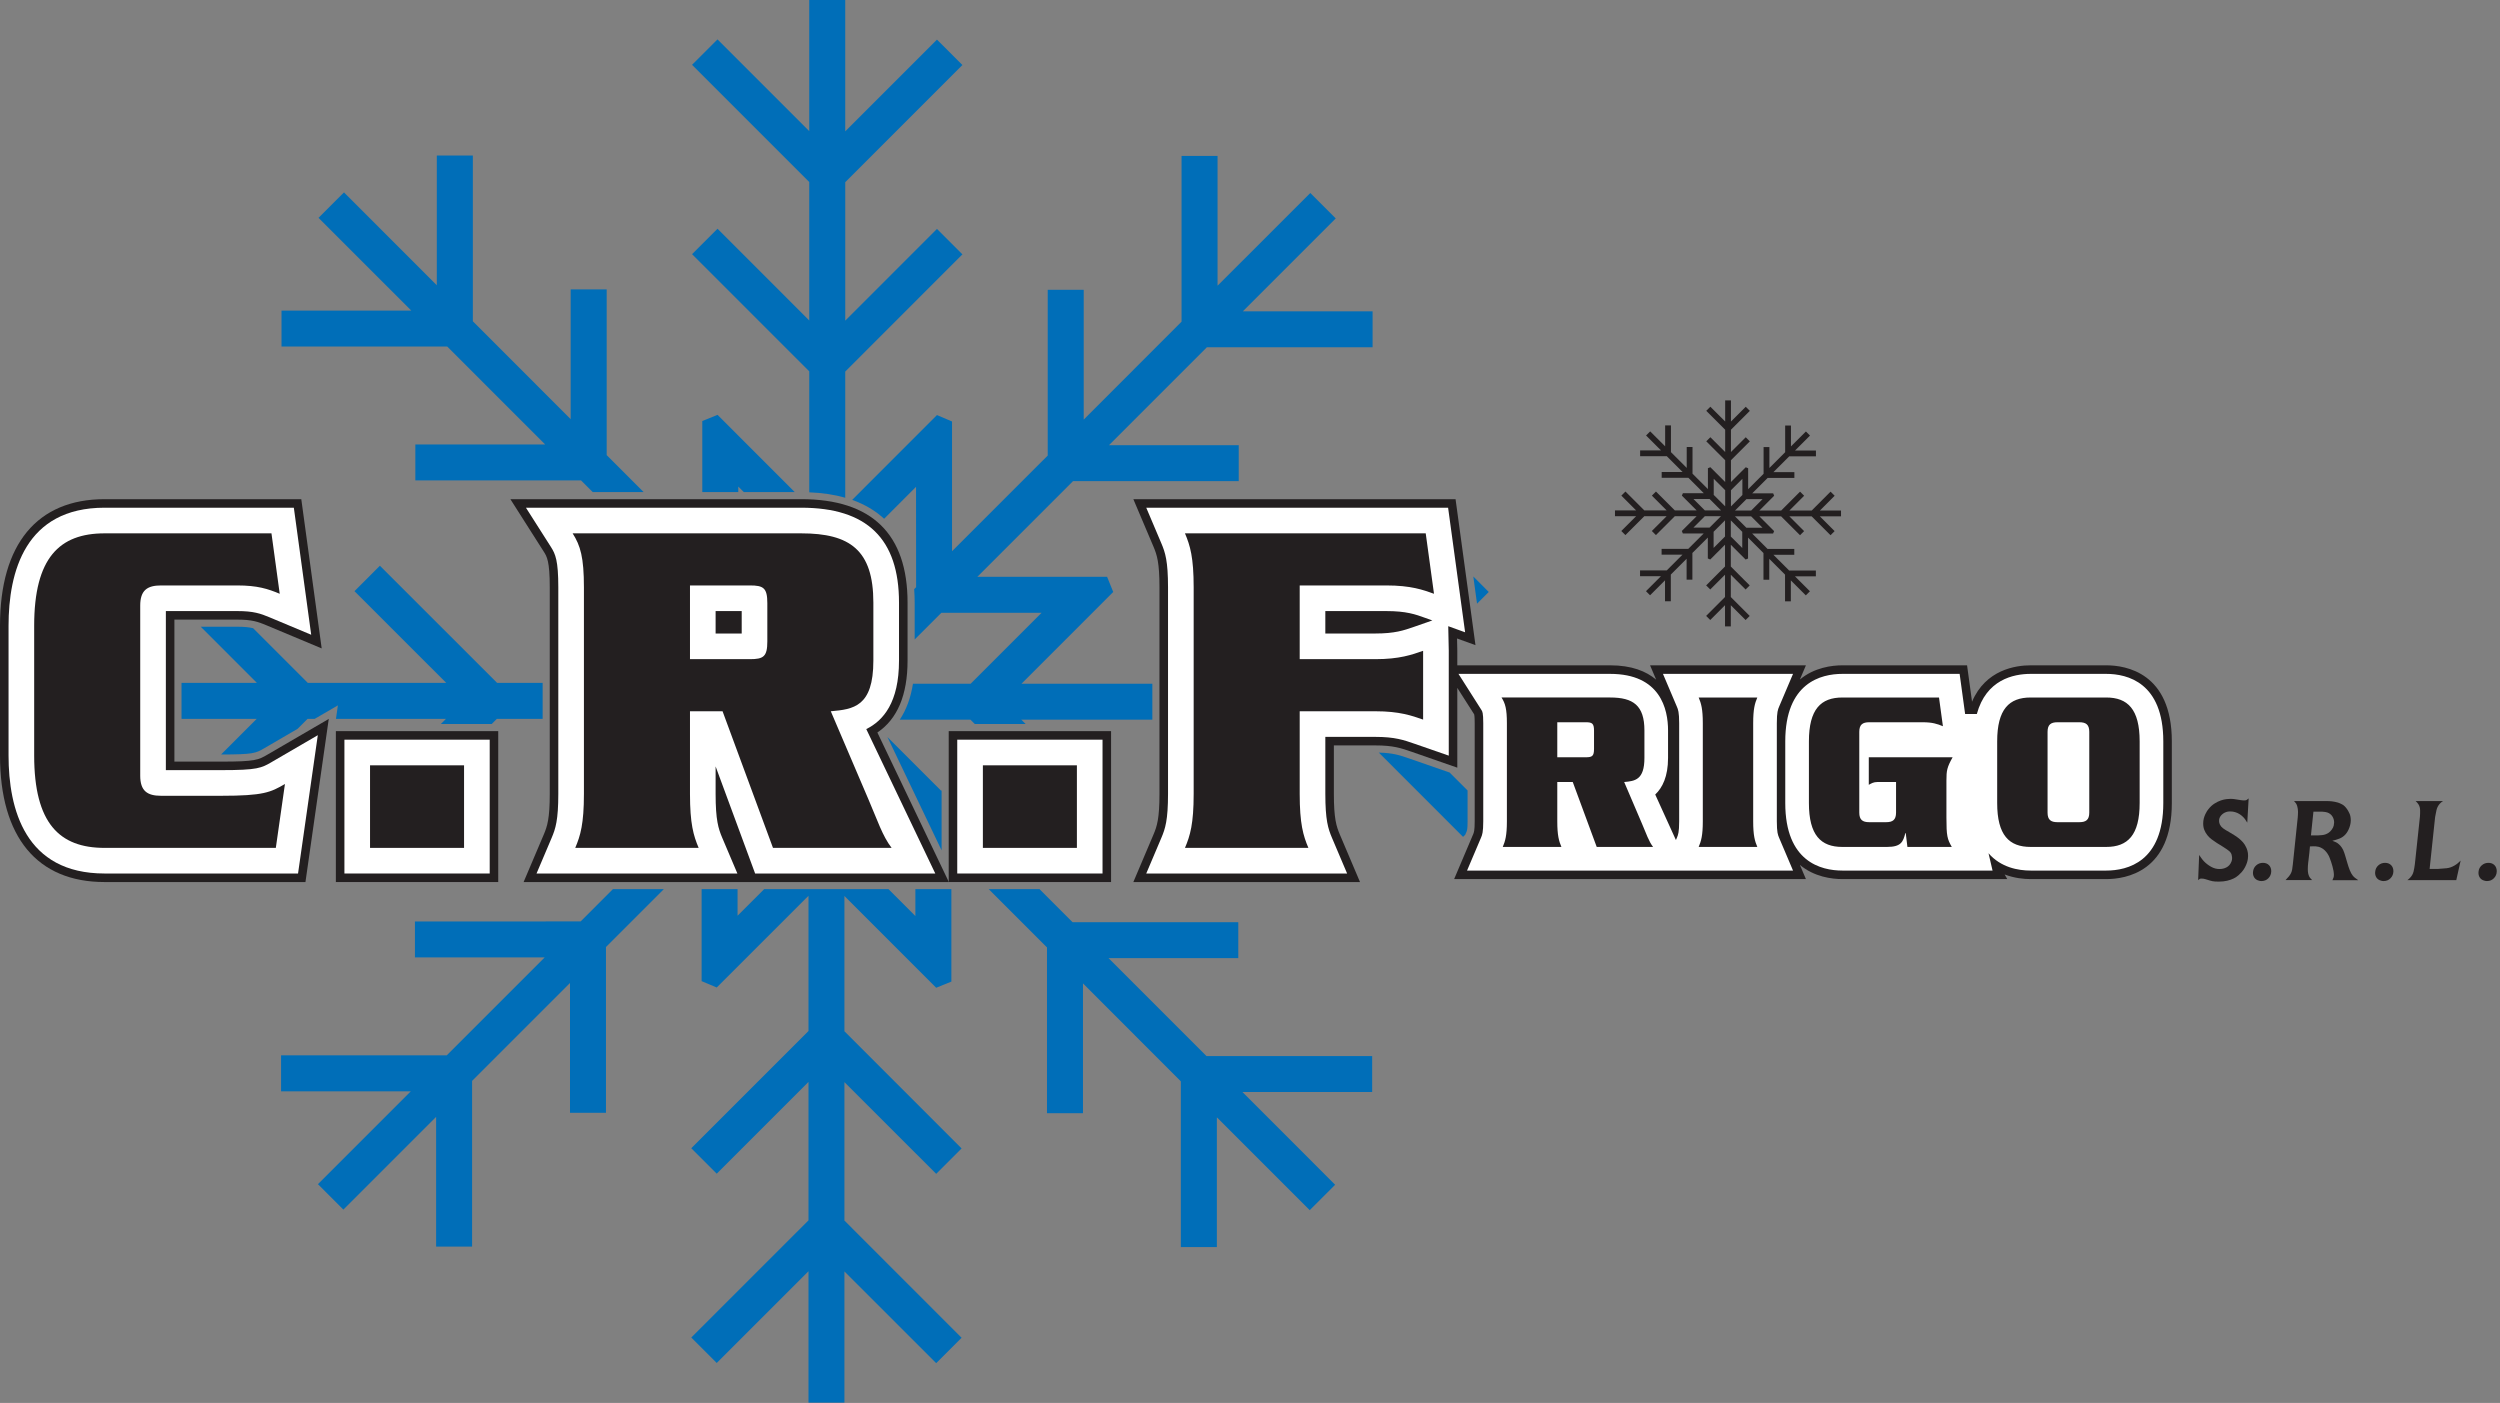 <?xml version="1.0" encoding="UTF-8" standalone="no"?><!DOCTYPE svg PUBLIC "-//W3C//DTD SVG 1.1//EN" "http://www.w3.org/Graphics/SVG/1.1/DTD/svg11.dtd"><svg width="100%" height="100%" viewBox="0 0 613 344" version="1.1" xmlns="http://www.w3.org/2000/svg" xmlns:xlink="http://www.w3.org/1999/xlink" xml:space="preserve" xmlns:serif="http://www.serif.com/" style="fill-rule:evenodd;clip-rule:evenodd;stroke-linejoin:round;stroke-miterlimit:2;"><rect x="0" y="0" width="613" height="344" fill="#808080" stroke="none"/><path d="M516.439,163.137l-18.529,0c-3.67,0 -11.026,1.063 -14.365,8.921l-1.22,-8.921l-30.578,0c-2.554,0 -6.877,0.53 -10.412,3.478l1.478,-3.478l-38.217,0l1.493,3.517c-2.435,-2.066 -6.003,-3.517 -11.284,-3.517l-37.474,0l0,-3.604l-0.063,-2.978l4.519,1.635l-4.884,-35.793l-79.006,0l4.941,11.65c0.858,2.022 1.466,3.922 1.466,9.985l0,50.611c0,6.066 -0.608,7.961 -1.466,9.983l-4.941,11.652l55.578,0l-4.946,-11.652c-0.855,-2.022 -1.464,-3.917 -1.464,-9.983l0,-11.866l10.165,0c4.42,0 6.326,0.666 8.967,1.581l11.134,3.875l0,-19.563l4.143,6.496c0.012,0.045 0.123,0.462 0.123,2.162l0,24.039c0,2.312 -0.187,2.751 -0.385,3.22l-4.658,10.968l86.259,0l-1.478,-3.476c3.535,2.948 7.858,3.476 10.412,3.476l40.439,0l-0.644,-1.13c2.4,0.911 4.742,1.13 6.368,1.13l18.529,0c4.841,0 16.096,-1.816 16.096,-18.652l0,-15.112c0,-16.835 -11.255,-18.654 -16.096,-18.654" style="fill:#231f20;fill-rule:nonzero;"/><path d="M432.176,129.406l-3.966,0l-2.8,-2.802l3.969,0l2.797,2.802Zm-4.974,4.96l-2.806,-2.804l-0,-3.959l2.806,2.803l-0,3.96Zm-7.024,-0.015l-0,-3.965l2.797,-2.796l-0,3.96l-2.797,2.801Zm-4.959,-4.975l2.803,-2.799l3.959,0l-2.806,2.799l-3.956,0Zm0.012,-7.025l3.962,0l2.8,2.802l-3.962,0l-2.8,-2.802Zm4.974,-4.954l2.806,2.799l-0,3.959l-2.806,-2.8l-0,-3.958Zm7.027,0.009l-0,3.964l-2.803,2.8l-0,-3.965l2.803,-2.799Zm4.956,4.976l-2.803,2.804l-3.962,0l2.806,-2.804l3.959,0Zm14.046,2.804l3.622,-3.629l-1.006,-1.005l-4.627,4.634l-5.471,0l3.622,-3.629l-1.003,-1.005l-4.63,4.634l-5.348,0l3.625,-3.629l-0.241,-0.596l-5.127,0l3.781,-3.778l6.549,0l-0,-1.424l-5.13,0l3.869,-3.868l6.548,0l-0,-1.424l-5.124,0l3.667,-3.665l-1,-1.007l-3.667,3.661l-0,-5.122l-1.421,0l-0,6.546l-3.866,3.869l-0,-5.129l-1.424,0l-0,6.55l-3.785,3.782l-0,-5.131l-0.59,-0.25l-3.628,3.622l-0,-5.344l4.631,-4.628l-1.003,-1.008l-3.628,3.625l-0,-5.471l4.631,-4.628l-1.003,-1.005l-3.628,3.628l-0,-5.192l-1.418,0l-0,5.18l-3.631,-3.625l-1.003,1.005l4.634,4.634l-0,5.468l-3.631,-3.625l-1.003,1.004l4.634,4.633l-0,5.342l-3.631,-3.624l-0.599,0.247l-0,5.122l-3.776,-3.776l-0,-6.547l-1.424,0l-0,5.123l-3.866,-3.869l-0,-6.549l-1.422,0l-0,5.128l-3.67,-3.669l-1.009,1.006l3.668,3.665l-5.125,0l-0,1.422l6.546,0l3.866,3.867l-5.125,0l-0,1.417l6.549,0l3.779,3.784l-5.125,0l-0.253,0.596l3.625,3.624l-5.347,0l-4.631,-4.631l-0.999,1.007l3.619,3.624l-5.468,0l-4.631,-4.631l-1.005,1.007l3.625,3.624l-5.188,0l-0,1.424l5.182,0l-3.629,3.621l1.006,1.005l4.631,-4.626l5.468,0l-3.622,3.621l1.005,1.005l4.631,-4.626l5.341,0l-3.622,3.621l0.247,0.602l5.122,0l-3.779,3.776l-6.549,0.006l-0,1.418l5.128,0l-3.866,3.869l-6.549,0l-0,1.42l5.125,0l-3.667,3.67l0.999,1.007l3.667,-3.667l-0,5.127l1.424,0l-0,-6.545l3.869,-3.869l-0,5.13l1.419,0l-0,-6.555l3.784,-3.775l-0,5.127l0.594,0.252l3.622,-3.626l-0,5.342l-4.628,4.634l1.006,1.004l3.622,-3.625l-0,5.469l-4.628,4.634l1.006,1.004l3.622,-3.625l-0,5.188l1.421,0l-0,-5.179l3.628,3.622l1.003,-1.004l-4.631,-4.631l-0,-5.469l3.628,3.622l1.003,-1.001l-4.631,-4.634l-0,-5.346l3.628,3.628l0.599,-0.244l-0,-5.13l3.779,3.783l-0,6.55l1.424,0l-0,-5.13l3.866,3.872l-0,6.548l1.421,0l-0,-5.13l3.67,3.673l1.009,-1.006l-3.667,-3.667l5.127,0l-0,-1.418l-6.548,0l-3.866,-3.869l5.121,0l-0,-1.424l-6.549,0l-3.775,-3.776l5.124,0l0.253,-0.599l-3.625,-3.627l5.341,0l4.637,4.634l1.003,-1.007l-3.625,-3.627l5.471,0l4.63,4.634l1.003,-1.007l-3.622,-3.627l5.191,0l-0,-1.418l-5.182,0Z" style="fill:#231f20;fill-rule:nonzero;"/><path d="M25.644,216.278c-16.539,0 -25.644,-11.021 -25.644,-31.032l-0,-31.818c-0,-20.012 9.105,-31.031 25.644,-31.031l48.232,0l5.001,36.594l-13.525,-5.663c-2.072,-0.866 -3.523,-1.401 -7.208,-1.401l-15.38,0l-0,34.821l11.441,0c8.437,0 9.136,-0.406 11.442,-1.752l14.964,-8.713l-5.715,39.995l-49.252,0Z" style="fill:#231f20;fill-rule:nonzero;"/><path d="M66.562,130.776l-40.918,-0c-11.08,-0 -17.265,6.025 -17.265,22.653l0,31.817c0,16.626 6.185,22.656 17.265,22.656l41.987,-0l2.237,-15.667c-3.517,2.047 -5.221,2.893 -15.663,2.893l-14.708,-0c-3.411,-0 -5.115,-1.206 -5.115,-4.941l0,-41.695c0,-3.738 1.704,-4.942 5.115,-4.942l18.646,-0c5.011,-0 7.57,0.842 10.445,2.046l-2.026,-14.82Zm-40.918,83.408c-19.463,-0 -23.548,-15.736 -23.548,-28.938l0,-31.817c0,-13.203 4.085,-28.94 23.548,-28.94l46.404,-0l4.257,31.153l-10.147,-4.25c-2.315,-0.973 -4.013,-1.557 -8.015,-1.557l-17.475,-0l0,39.003l13.537,-0c9.003,-0 9.885,-0.509 12.499,-2.035l11.221,-6.532l-4.847,33.913l-47.434,-0Z" style="fill:#fff;fill-rule:nonzero;"/><path d="M128.388,216.278l4.947,-11.652c0.858,-2.022 1.466,-3.917 1.466,-9.983l-0,-50.612c-0,-6.466 -0.71,-7.577 -1.463,-8.757l-8.193,-12.877l71.316,0c17.301,0 26.072,8.533 26.072,25.369l-0,14.224c-0,8.403 -2.49,14.32 -7.401,17.623l17.529,36.665l-104.273,0Z" style="fill:#231f20;fill-rule:nonzero;"/><path d="M169.183,161.627l14.702,0c3.306,0 4.263,-0.607 4.263,-4.342l-0,-9.4c-0,-3.735 -0.957,-4.336 -4.263,-4.336l-14.702,0l-0,18.078Zm-0,12.774l-0,20.242c-0,7.35 0.852,10.243 2.129,13.259l-30.266,0c1.283,-3.016 2.132,-5.909 2.132,-13.259l-0,-50.612c-0,-7.348 -0.849,-10.244 -2.77,-13.255l56.054,0c11.932,0 17.686,4.095 17.686,16.99l-0,14.224c-0,11.322 -4.899,11.924 -10.439,12.411l9.268,21.689c2.134,4.941 3.411,8.916 5.648,11.812l-29.089,0l-12.365,-33.501l-7.988,0Zm12.682,-24.566l-6.398,0l-0,5.501l6.398,0l-0,-5.501Zm3.291,64.349l-9.689,-26.26l-0,6.719c-0,6.455 0.674,8.549 1.632,10.8l3.709,8.741l-49.252,0l3.709,-8.741c0.955,-2.251 1.632,-4.345 1.632,-10.8l-0,-50.612c-0,-6.582 -0.711,-8.185 -1.788,-9.883l-6.149,-9.659l67.502,0c16.132,0 23.975,7.615 23.975,23.277l-0,14.224c-0,10.201 -3.817,14.705 -8.027,16.78l16.922,35.414l-44.176,0Z" style="fill:#fff;"/><rect x="232.625" y="179.275" width="39.81" height="37.003" style="fill:#231f20;"/><path d="M241.001,207.902l23.055,0l0,-20.245l-23.055,0l0,20.245Zm-6.283,-26.531l35.622,0l0,32.813l-35.622,0l0,-32.813Z" style="fill:#fff;fill-rule:nonzero;"/><rect x="82.354" y="179.275" width="39.813" height="37.003" style="fill:#231f20;"/><path d="M90.733,207.902l23.055,0l0,-20.245l-23.055,0l0,20.245Zm-6.28,-26.531l35.622,0l0,32.813l-35.622,0l0,-32.813Z" style="fill:#fff;fill-rule:nonzero;"/><path d="M318.686,194.643c-0,7.35 0.852,10.243 2.132,13.259l-30.266,0c1.28,-3.016 2.135,-5.909 2.135,-13.259l-0,-50.612c-0,-7.348 -0.855,-10.244 -2.135,-13.255l59.035,0l2.029,14.819c-2.668,-0.963 -5.648,-2.046 -11.724,-2.046l-21.206,0l-0,18.078l18.544,0c5.962,0 8.949,-1.088 11.718,-2.05l-0,16.868c-2.769,-0.962 -5.756,-2.044 -11.718,-2.044l-18.544,0l-0,20.242Zm18.544,-39.307c4.772,0 6.949,-0.753 9.472,-1.629l4.508,-1.575l-1.737,-0.623c-2.385,-0.867 -4.625,-1.674 -9.581,-1.674l-14.922,0l-0,5.501l12.26,0Zm-56.171,58.848l3.706,-8.741c0.958,-2.251 1.635,-4.345 1.635,-10.8l-0,-50.612c-0,-6.457 -0.677,-8.549 -1.635,-10.802l-3.706,-8.74l74.014,0l4.173,30.55l-4.137,-1.495l0.126,6.033l-0,25.705l-8.349,-2.899c-2.707,-0.943 -4.884,-1.699 -9.656,-1.699l-12.26,0l-0,13.959c-0,6.455 0.677,8.549 1.632,10.8l3.709,8.741l-49.252,0Z" style="fill:#fff;"/><path d="M502.062,179.443c0,-1.775 0.81,-2.347 2.43,-2.347l5.365,-0c1.623,-0 2.433,0.572 2.433,2.347l-0,19.809c-0,1.775 -0.81,2.347 -2.433,2.347l-5.365,-0c-1.62,-0 -2.43,-0.572 -2.43,-2.347l-0,-19.809Zm-12.354,17.46c-0,7.899 2.936,10.764 8.202,10.764l18.529,-0c5.269,-0 8.205,-2.865 8.205,-10.764l-0,-15.112c-0,-7.899 -2.936,-10.763 -8.205,-10.763l-18.529,-0c-5.266,-0 -8.202,2.864 -8.202,10.763l-0,15.112Zm-31.482,-11.22l-0,6.755c0.609,-0.342 1.163,-0.688 2.078,-0.688l4.607,-0l-0,7.502c-0,1.775 -0.814,2.347 -2.433,2.347l-4.149,-0c-1.62,-0 -2.433,-0.572 -2.433,-2.347l-0,-19.809c-0,-1.775 0.813,-2.347 2.433,-2.347l13.109,-0c2.385,-0 3.595,0.403 4.965,0.976l-0.96,-7.044l-23.696,-0c-5.269,-0 -8.202,2.864 -8.202,10.763l-0,15.112c-0,7.899 2.933,10.764 8.202,10.764l10.935,-0c3.493,-0 3.951,-1.261 4.505,-3.38l0.102,-0l0.407,3.38l10.884,-0c-1.114,-1.943 -1.316,-2.69 -1.316,-7.212l-0,-9.045c-0,-2.523 0.151,-3.264 1.518,-5.727l-20.556,-0Zm-27.333,21.984c-0.608,-1.429 -1.012,-2.806 -1.012,-6.3l0,-24.039c0,-3.496 0.404,-4.867 1.012,-6.3l-14.38,-0c0.609,1.433 1.015,2.804 1.015,6.3l0,24.039c0,3.494 -0.406,4.871 -1.015,6.3l14.38,-0Zm-49.047,-30.571l6.982,-0c1.572,-0 2.026,0.289 2.026,2.062l0,4.466c0,1.776 -0.454,2.059 -2.026,2.059l-6.982,-0l0,-8.587Zm3.793,14.654l5.875,15.917l13.82,-0c-1.063,-1.373 -1.671,-3.262 -2.683,-5.611l-4.405,-10.306c2.635,-0.226 4.965,-0.515 4.965,-5.892l0,-6.757c0,-6.124 -2.74,-8.073 -8.406,-8.073l-26.632,-0c0.912,1.433 1.316,2.804 1.316,6.3l0,24.039c0,3.494 -0.404,4.871 -1.012,6.3l14.38,-0c-0.608,-1.429 -1.011,-2.806 -1.011,-6.3l0,-9.617l3.793,-0Zm130.8,-26.514l-18.529,-0c-4.272,-0 -10.906,1.442 -13.191,9.837l-2.872,-0l-1.346,-9.837l-28.754,-0c-5.23,-0 -14.001,2.15 -14.001,16.555l0,15.112c0,14.412 8.771,16.562 14.001,16.562l36.826,-0l-0.99,-4.249c3.016,3.487 7.268,4.249 10.327,4.249l18.529,-0c5.233,-0 14.001,-2.15 14.001,-16.562l0,-15.112c0,-14.405 -8.768,-16.555 -14.001,-16.555m-80.211,40.168l3.421,8.061l-79.93,-0l3.423,-8.061c0.286,-0.669 0.551,-1.303 0.551,-4.037l0,-24.039c0,-2.543 -0.229,-2.903 -0.412,-3.187l-5.664,-8.905l37.188,-0c12.356,-0 14.199,8.685 14.199,13.865l0,6.757c0,4.537 -1.367,7.283 -3.143,8.962l5.073,11.157l0.244,-0.573c0.283,-0.669 0.554,-1.303 0.554,-4.037l0,-24.039c0,-2.734 -0.271,-3.365 -0.554,-4.033l-3.42,-8.059l31.891,-0l-3.421,8.059c-0.283,0.668 -0.551,1.299 -0.551,4.033l0,24.039c0,2.74 0.268,3.369 0.551,4.037" style="fill:#fff;"/><path d="M230.879,193.842l-0.159,0l-13.125,-13.124l13.284,27.79l-0,-14.666Z" style="fill:#006eb8;fill-rule:nonzero;"/><path d="M233.438,103.347l-3.691,-1.575l-20.791,20.801c3.062,1.087 5.67,2.636 7.829,4.629l7.828,-7.834l0.018,24.617l-0.476,0.47c0.079,1.072 0.124,2.175 0.124,3.312l0,9.032l6.545,-6.545l24.573,-0l-17.397,17.397l-14.143,-0c-0.542,3.458 -1.632,6.395 -3.234,8.813l17.334,-0l1.063,1.065l12.471,-0l-1.065,-1.065l32.132,-0l0,-8.813l-32.087,-0l22.494,-22.501l-1.505,-3.721l-31.813,-0l23.454,-23.455l40.636,-0.006l0,-8.813l-31.814,-0l24.003,-24.005l40.632,-0l0,-8.82l-31.81,-0l22.775,-22.775l-6.236,-6.235l-22.741,22.732l0,-31.813l-8.828,-0l0,40.632l-23.991,24.014l0,-31.827l-8.825,-0l0,40.641l-23.464,23.459l0,-31.811Z" style="fill:#006eb8;fill-rule:nonzero;"/><path d="M133.055,167.443l-11.161,-0l-28.746,-28.728l-6.229,6.24l22.494,22.488l-33.944,-0l-13.414,-13.414c-0.997,-0.231 -2.171,-0.355 -3.911,-0.355l-8.924,-0l13.768,13.769l-18.477,-0l-0,8.819l18.432,-0l-8.732,8.741c7.961,-0 8.509,-0.324 10.56,-1.515l8.205,-4.781l2.441,-2.445l1.756,-0l5.678,-3.303l-0.472,3.303l26.977,-0l-1.264,1.268l12.477,-0l1.265,-1.268l11.221,-0l-0,-8.819Z" style="fill:#006eb8;fill-rule:nonzero;"/><path d="M175.936,56.086l-6.245,6.233l28.739,28.734l0,29.664c3.237,0.123 6.179,0.572 8.825,1.326l0,-30.938l28.731,-28.734l-6.239,-6.241l-22.492,22.497l0,-33.949l28.731,-28.735l-6.239,-6.229l-22.492,22.494l0,-32.208l-8.825,0l0,32.154l-22.494,-22.495l-6.245,6.236l28.739,28.739l0,33.948l-22.494,-22.496Z" style="fill:#006eb8;fill-rule:nonzero;"/><path d="M362.167,148.024l2.874,-2.874l-3.785,-3.791l0.91,6.665Z" style="fill:#006eb8;fill-rule:nonzero;"/><path d="M359.851,201.367l0,-7.538l-4.402,-4.402l-9.825,-3.416c-2.381,-0.828 -4.034,-1.392 -7.539,-1.472l20.661,20.664l0.536,-0.539l0.325,-0.759c0.111,-0.274 0.244,-0.589 0.244,-2.538" style="fill:#006eb8;fill-rule:nonzero;"/><path d="M229.554,287.828l6.227,-6.23l-28.73,-28.739l0,-33.165l22.503,22.504l3.722,-1.512l0,-22.663l-8.825,-0l0,6.59l-6.588,-6.59l-30.498,-0l-6.515,6.511l0,-6.511l-8.813,-0l0,22.553l3.703,1.559l22.501,-22.489l0,33.159l-28.742,28.742l6.241,6.239l22.501,-22.501l0,33.951l-28.742,28.727l6.241,6.242l22.501,-22.498l0,32.21l8.81,-0l0,-32.163l22.503,22.493l6.227,-6.229l-28.73,-28.739l0,-33.944l22.503,22.493Z" style="fill:#006eb8;fill-rule:nonzero;"/><path d="M150.283,218.023l-7.907,7.91l-40.635,0.013l0,8.811l31.813,0l-24.002,24.004l-40.633,0l0,8.826l31.817,0l-22.775,22.771l6.233,6.238l22.744,-22.739l0,31.818l8.819,-0l0,-40.643l24.009,-24.006l0,31.829l8.819,0l0,-40.646l14.184,-14.186l-12.486,0Z" style="fill:#006eb8;fill-rule:nonzero;"/><path d="M133.66,108.976l-31.816,-0l0,8.824l40.635,-0l2.854,2.851l12.477,-0l-9.05,-9.057l0,-40.632l-8.831,-0l0,31.818l-23.988,-24.005l0,-40.641l-8.834,-0l0,31.813l-22.762,-22.774l-6.245,6.239l22.747,22.745l-31.819,-0l0,8.815l40.635,-0l23.997,24.004Z" style="fill:#006eb8;fill-rule:nonzero;"/><path d="M271.818,234.938l31.81,0l0,-8.82l-40.635,0l-8.093,-8.095l-12.459,0l14.283,14.291l0,40.641l8.825,0l0,-31.82l23.994,24.012l0,40.632l8.834,0l0,-31.808l22.763,22.761l6.238,-6.229l-22.732,-22.743l31.81,0l0,-8.815l-40.632,0l-24.006,-24.007Z" style="fill:#006eb8;fill-rule:nonzero;"/><path d="M172.203,103.235l-0,17.415l8.822,0l-0,-1.343l1.349,1.343l12.489,0l-18.927,-18.929l-3.733,1.514Z" style="fill:#006eb8;fill-rule:nonzero;"/><path d="M551.034,201.72c-0.033,-0.035 -0.133,-0.193 -0.301,-0.471c-0.163,-0.274 -0.34,-0.512 -0.521,-0.717c-0.093,-0.105 -0.238,-0.247 -0.431,-0.424c-0.192,-0.173 -0.43,-0.35 -0.716,-0.527c-0.283,-0.172 -0.614,-0.32 -0.994,-0.438c-0.376,-0.119 -0.786,-0.179 -1.228,-0.179c-0.091,0 -0.235,0.009 -0.44,0.026c-0.202,0.022 -0.421,0.073 -0.659,0.168c-0.443,0.164 -0.825,0.432 -1.147,0.81c-0.323,0.378 -0.482,0.805 -0.482,1.278c0,0.221 0.027,0.424 0.084,0.608c0.057,0.184 0.103,0.301 0.136,0.358c0.093,0.181 0.199,0.344 0.319,0.482c0.117,0.136 0.271,0.273 0.455,0.414c0.183,0.135 0.394,0.278 0.635,0.426c0.238,0.148 0.521,0.312 0.852,0.495c0.403,0.24 0.81,0.485 1.213,0.732c0.407,0.245 0.792,0.516 1.162,0.811c0.365,0.292 0.705,0.619 1.021,0.976c0.31,0.358 0.566,0.768 0.771,1.225c0.09,0.166 0.193,0.431 0.301,0.798c0.112,0.368 0.165,0.8 0.165,1.295c0,0.202 -0.017,0.446 -0.053,0.729c-0.04,0.287 -0.112,0.599 -0.22,0.937c-0.115,0.339 -0.268,0.708 -0.47,1.104c-0.202,0.393 -0.47,0.786 -0.798,1.17c-0.223,0.254 -0.494,0.525 -0.816,0.811c-0.319,0.283 -0.707,0.539 -1.156,0.773c-0.452,0.227 -0.988,0.414 -1.602,0.561c-0.614,0.148 -1.319,0.221 -2.107,0.221c-0.187,0 -0.476,-0.01 -0.871,-0.028c-0.394,-0.018 -0.834,-0.1 -1.31,-0.247c-0.331,-0.097 -0.662,-0.196 -0.993,-0.307c-0.331,-0.11 -0.671,-0.168 -1.021,-0.168c-0.165,0 -0.292,0.025 -0.388,0.058c-0.091,0.037 -0.235,0.149 -0.44,0.333l0.25,-6.179c0.075,0.096 0.214,0.298 0.428,0.62c0.21,0.317 0.454,0.622 0.728,0.916c0.479,0.509 1.063,0.96 1.75,1.35c0.692,0.393 1.406,0.583 2.14,0.565c0.112,0 0.281,-0.015 0.509,-0.041c0.229,-0.029 0.476,-0.089 0.732,-0.179c0.256,-0.093 0.518,-0.229 0.774,-0.417c0.256,-0.181 0.476,-0.441 0.662,-0.769c0.054,-0.112 0.127,-0.271 0.22,-0.482c0.09,-0.209 0.135,-0.482 0.135,-0.813c0,-0.166 -0.033,-0.417 -0.108,-0.756c-0.072,-0.339 -0.277,-0.656 -0.608,-0.951c-0.127,-0.109 -0.325,-0.256 -0.59,-0.443c-0.271,-0.177 -0.554,-0.369 -0.855,-0.561c-0.307,-0.191 -0.597,-0.378 -0.883,-0.553c-0.285,-0.168 -0.503,-0.307 -0.65,-0.397c-0.457,-0.293 -0.894,-0.598 -1.31,-0.91c-0.415,-0.311 -0.77,-0.659 -1.074,-1.044c-0.305,-0.386 -0.552,-0.807 -0.732,-1.265c-0.187,-0.462 -0.277,-0.985 -0.277,-1.572c0,-0.457 0.051,-0.879 0.15,-1.255c0.103,-0.374 0.223,-0.712 0.362,-1.015c0.138,-0.304 0.28,-0.566 0.427,-0.789c0.148,-0.215 0.265,-0.384 0.362,-0.492c0.454,-0.571 0.951,-1.022 1.475,-1.35c0.521,-0.332 1.036,-0.582 1.541,-0.758c0.506,-0.176 0.97,-0.284 1.392,-0.329c0.424,-0.046 0.764,-0.07 1.023,-0.07c0.259,0 0.509,0.012 0.759,0.043c0.247,0.027 0.62,0.087 1.114,0.177c0.075,0 0.259,0.029 0.554,0.084c0.292,0.055 0.596,0.082 0.906,0.082c0.259,0 0.452,-0.033 0.581,-0.107c0.13,-0.075 0.295,-0.203 0.5,-0.39l-0.337,5.957Z" style="fill:#231f20;fill-rule:nonzero;"/><path d="M552.446,213.746c0.054,-0.628 0.31,-1.146 0.768,-1.558c0.463,-0.413 1.014,-0.621 1.659,-0.621c0.605,0 1.099,0.19 1.475,0.564c0.373,0.377 0.563,0.882 0.563,1.502c-0.018,0.684 -0.253,1.253 -0.704,1.709c-0.449,0.462 -1.012,0.694 -1.693,0.694c-0.222,0 -0.421,-0.027 -0.593,-0.085c-0.175,-0.054 -0.31,-0.099 -0.403,-0.135c-0.401,-0.184 -0.699,-0.465 -0.879,-0.843c-0.187,-0.376 -0.25,-0.786 -0.193,-1.227" style="fill:#231f20;fill-rule:nonzero;"/><path d="M566.646,204.837l1.737,-0c0.353,-0.015 0.678,-0.042 0.979,-0.068c0.307,-0.028 0.593,-0.091 0.873,-0.194c0.274,-0.101 0.53,-0.233 0.771,-0.402c0.238,-0.162 0.469,-0.394 0.692,-0.686c0.292,-0.387 0.47,-0.738 0.536,-1.062c0.061,-0.32 0.094,-0.573 0.094,-0.758c-0,-0.553 -0.145,-1.053 -0.44,-1.503c-0.295,-0.45 -0.71,-0.769 -1.24,-0.95c-0.166,-0.056 -0.332,-0.093 -0.497,-0.114c-0.166,-0.015 -0.425,-0.042 -0.774,-0.082l-2.123,-0l-0.608,5.819Zm-3.252,-4.274c0.018,-0.259 0.037,-0.501 0.054,-0.732c0.019,-0.228 0.028,-0.471 0.028,-0.731c-0,-0.054 -0.004,-0.16 -0.016,-0.316c-0.008,-0.155 -0.027,-0.329 -0.054,-0.527c-0.027,-0.19 -0.075,-0.398 -0.135,-0.617c-0.066,-0.22 -0.154,-0.422 -0.265,-0.609c-0.09,-0.146 -0.19,-0.277 -0.301,-0.385c-0.108,-0.111 -0.184,-0.184 -0.22,-0.218l8.328,-0c0.072,-0 0.196,0.003 0.37,0.013c0.175,0.009 0.38,0.027 0.609,0.051c0.229,0.031 0.469,0.067 0.716,0.112c0.25,0.048 0.488,0.105 0.732,0.18c0.256,0.073 0.602,0.219 1.033,0.443c0.433,0.223 0.852,0.623 1.255,1.213c0.148,0.204 0.331,0.533 0.551,0.993c0.223,0.459 0.331,1.028 0.331,1.708c-0,0.59 -0.12,1.202 -0.361,1.835c-0.235,0.637 -0.548,1.173 -0.933,1.613c-0.44,0.481 -0.94,0.823 -1.491,1.037c-0.554,0.209 -1.129,0.387 -1.737,0.536c0.187,0.075 0.392,0.151 0.62,0.235c0.229,0.083 0.458,0.209 0.693,0.372c0.226,0.164 0.458,0.378 0.686,0.629c0.229,0.26 0.446,0.593 0.651,0.997c0.183,0.406 0.358,0.895 0.521,1.464c0.168,0.568 0.334,1.155 0.511,1.748c0.172,0.598 0.368,1.177 0.579,1.725c0.21,0.55 0.466,1.012 0.758,1.379c0.148,0.184 0.311,0.35 0.497,0.497c0.181,0.146 0.458,0.348 0.828,0.608l-6.317,-0c0.112,-0.242 0.199,-0.45 0.262,-0.638c0.063,-0.18 0.096,-0.403 0.096,-0.658c-0,-0.278 -0.033,-0.602 -0.096,-0.98c-0.063,-0.376 -0.15,-0.756 -0.262,-1.146c-0.108,-0.386 -0.226,-0.763 -0.346,-1.13c-0.12,-0.369 -0.235,-0.681 -0.343,-0.937c-0.039,-0.111 -0.1,-0.262 -0.193,-0.457c-0.093,-0.193 -0.22,-0.407 -0.385,-0.646c-0.166,-0.239 -0.368,-0.48 -0.609,-0.718c-0.237,-0.235 -0.52,-0.44 -0.855,-0.608c-0.421,-0.222 -0.864,-0.342 -1.321,-0.371c-0.461,-0.027 -0.949,-0.024 -1.464,0.015c-0.036,0.494 -0.084,0.988 -0.135,1.473c-0.057,0.487 -0.115,0.98 -0.169,1.475c-0,0.057 -0.012,0.176 -0.039,0.363c-0.027,0.182 -0.054,0.396 -0.081,0.632c-0.03,0.237 -0.054,0.498 -0.073,0.786c-0.018,0.285 -0.027,0.546 -0.027,0.787c-0,0.422 0.027,0.773 0.082,1.045c0.06,0.277 0.129,0.518 0.223,0.721c0.093,0.198 0.201,0.372 0.331,0.518c0.126,0.151 0.264,0.3 0.412,0.447l-6.509,-0c0.349,-0.351 0.632,-0.659 0.843,-0.927c0.211,-0.265 0.382,-0.533 0.508,-0.796c0.13,-0.27 0.22,-0.568 0.277,-0.899c0.055,-0.328 0.112,-0.745 0.163,-1.241l1.189,-11.363Z" style="fill:#231f20;fill-rule:nonzero;"/><path d="M582.399,213.746c0.051,-0.628 0.31,-1.146 0.768,-1.558c0.458,-0.413 1.014,-0.621 1.656,-0.621c0.608,0 1.099,0.19 1.475,0.564c0.374,0.377 0.566,0.882 0.566,1.502c-0.018,0.684 -0.253,1.253 -0.705,1.709c-0.448,0.462 -1.017,0.694 -1.695,0.694c-0.222,0 -0.418,-0.027 -0.593,-0.085c-0.174,-0.054 -0.307,-0.099 -0.403,-0.135c-0.404,-0.184 -0.699,-0.465 -0.879,-0.843c-0.184,-0.376 -0.247,-0.786 -0.19,-1.227" style="fill:#231f20;fill-rule:nonzero;"/><path d="M593.37,200.23c0.039,-0.513 0.051,-1.039 0.042,-1.569c-0.009,-0.537 -0.144,-1.01 -0.4,-1.434c-0.091,-0.151 -0.199,-0.285 -0.314,-0.416c-0.123,-0.129 -0.246,-0.256 -0.376,-0.384l6.702,0c-0.331,0.2 -0.608,0.429 -0.825,0.687c-0.388,0.459 -0.647,0.971 -0.773,1.532c-0.127,0.56 -0.241,1.128 -0.335,1.697l-1.349,12.715l2.069,0c0.753,-0.039 1.457,-0.093 2.108,-0.169c0.656,-0.072 1.295,-0.292 1.918,-0.661c0.313,-0.185 0.581,-0.368 0.801,-0.552c0.219,-0.181 0.457,-0.401 0.713,-0.66l-1.072,4.8l-11.995,0c0.072,-0.057 0.159,-0.124 0.262,-0.205c0.099,-0.081 0.223,-0.197 0.37,-0.344c0.458,-0.47 0.759,-1.002 0.897,-1.598c0.139,-0.59 0.241,-1.203 0.317,-1.824l1.24,-11.615Z" style="fill:#231f20;fill-rule:nonzero;"/><path d="M607.738,213.746c0.057,-0.628 0.316,-1.146 0.774,-1.558c0.46,-0.413 1.011,-0.621 1.656,-0.621c0.605,0 1.099,0.19 1.478,0.564c0.371,0.377 0.56,0.882 0.56,1.502c-0.014,0.684 -0.25,1.253 -0.702,1.709c-0.45,0.462 -1.016,0.694 -1.697,0.694c-0.216,0 -0.418,-0.027 -0.591,-0.085c-0.173,-0.054 -0.306,-0.099 -0.402,-0.135c-0.401,-0.184 -0.693,-0.465 -0.882,-0.843c-0.182,-0.376 -0.247,-0.786 -0.193,-1.227" style="fill:#231f20;fill-rule:nonzero;"/></svg>
